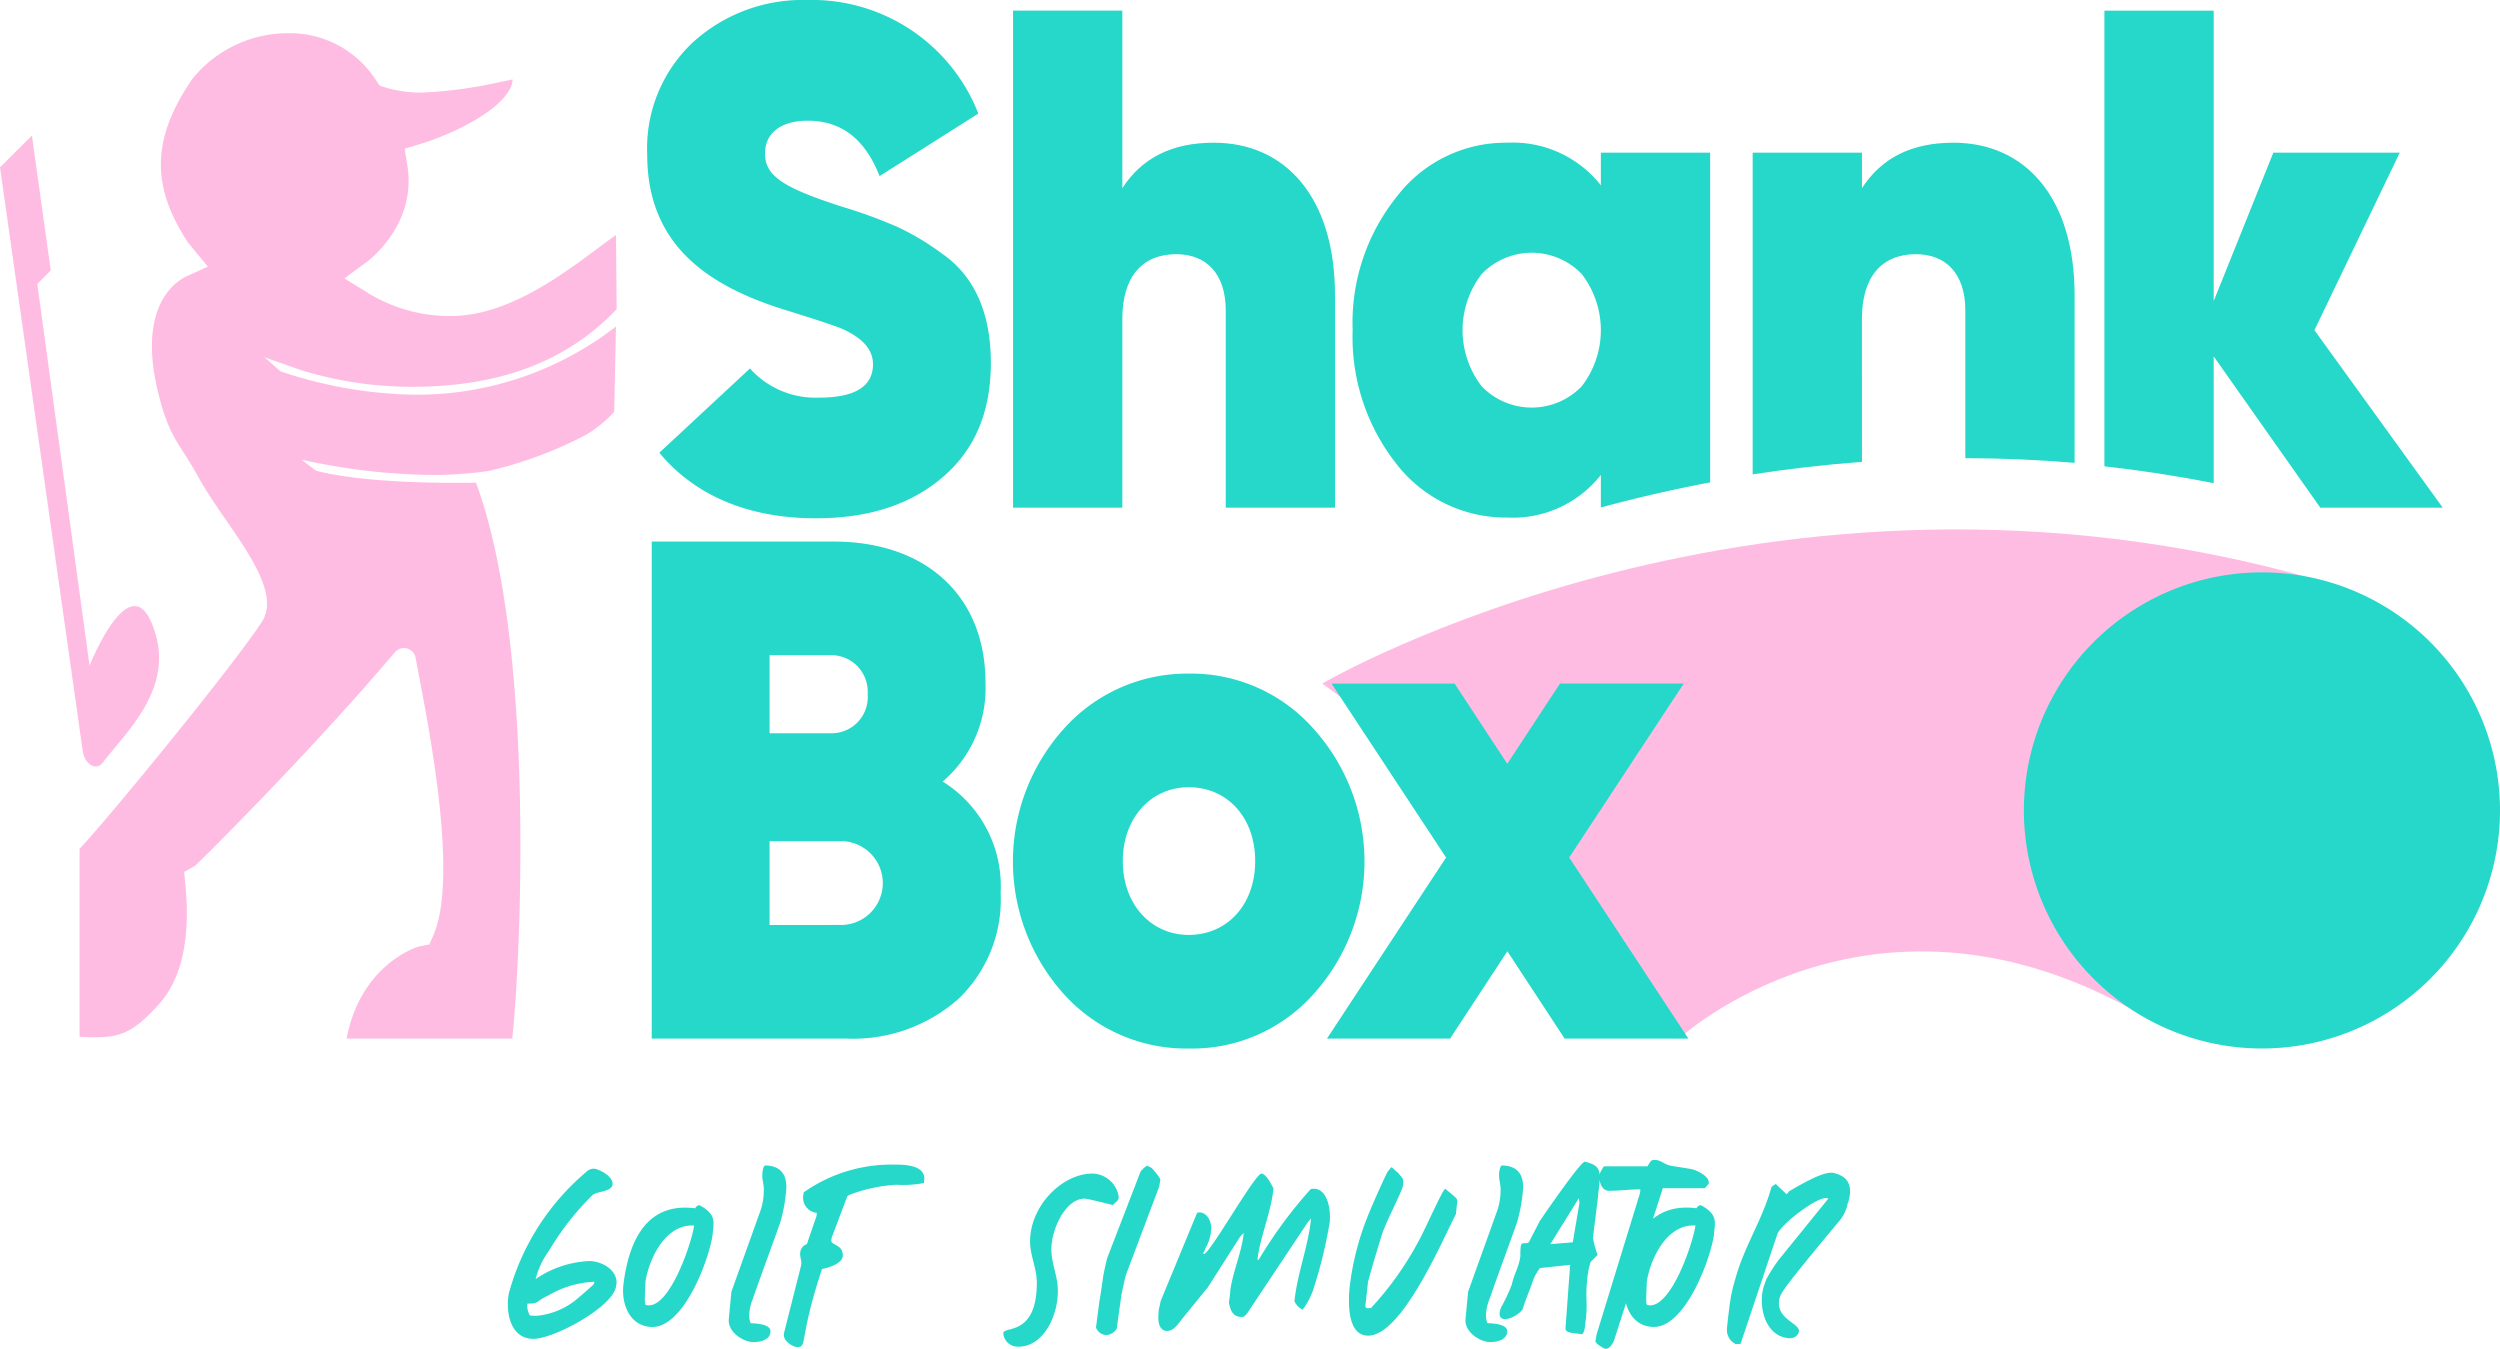 <svg xmlns="http://www.w3.org/2000/svg" width="197.304" height="106.447" viewBox="0 0 197.304 106.447">
  <g id="logo" transform="translate(-165.357 -459.24)">
    <path id="Trazado_48" data-name="Trazado 48" d="M198.246,543.518c1.077-5.755,5.429-7.217,5.757-7.28l.775-.152.316-.725c2.146-4.969-.759-18.294-1.407-21.895a.936.936,0,0,0-1.631-.438c-6.923,8.168-15.671,16.8-15.789,16.864l-.844.479.094.966c.418,4.3-.293,7.5-2.112,9.5-1.937,2.134-2.945,2.582-5.039,2.582-.449,0-.855-.021-1.2-.05V528.538c2.171-2.269,12.217-14.543,14.395-17.921,1.8-2.788-2.932-7.6-4.991-11.365-1.517-2.771-2.332-3.1-3.221-6.8-1.792-7.469,2.1-9.016,2.352-9.133l1.592-.726-1.559-1.887c-2.967-4.5-2.87-8.246.339-12.935a9.708,9.708,0,0,1,7.626-3.6,8.06,8.06,0,0,1,6.867,3.718l.3.431.5.153a9.575,9.575,0,0,0,2.82.383,34.442,34.442,0,0,0,6.352-.875l.808-.158a1.737,1.737,0,0,1-.137.579c-.815,1.963-4.805,3.807-7.13,4.508l-1.26.38.215,1.3c.772,4.638-3.014,7.5-3.176,7.615l-1.786,1.32,1.887,1.165a12.313,12.313,0,0,0,6.535,1.8c5.178,0,10.144-4.384,13.009-6.394l.055,5.857c-4.1,4.31-9.559,6.126-16.133,6.126a29.643,29.643,0,0,1-8.9-1.355l-2.759-.977,1.254,1.106A34.415,34.415,0,0,0,203.6,492.7a25.608,25.608,0,0,0,15.9-5.38l-.136,6.727a9.729,9.729,0,0,1-2.263,1.842,32.2,32.2,0,0,1-7.634,2.829,30.444,30.444,0,0,1-4.5.318h0a49.477,49.477,0,0,1-10.276-1.208l1.113.853c.2.078,3.7,1.1,12.652.963,4.864,13.185,3.429,38.9,2.856,43.874Z" transform="translate(-5.531 -2.311)" fill="#ffbce3"/>
    <path id="Trazado_49" data-name="Trazado 49" d="M177.662,518.8c-1.776-6.333-5.237,2.39-5.237,2.39l-4.125-30.12,1.063-1.063-1.487-10.649-2.519,2.509,6.526,46.05c.153,1.079,1.064,1.619,1.578.937,1.686-2.236,5.454-5.587,4.2-10.054" transform="translate(0 -9.422)" fill="#ffbce3"/>
    <path id="Trazado_50" data-name="Trazado 50" d="M498.446,500.046h9.664l-10.127-14.009,6.734-14.009h-9.976l-4.707,11.712V460.82h-8.626v35.962c2.822.315,5.7.752,8.626,1.334V488.11Z" transform="translate(-149.968 -0.74)" fill="#25d8ca"/>
    <path id="Trazado_51" data-name="Trazado 51" d="M396.677,481.211h-8.625v2.577a8.841,8.841,0,0,0-7.378-3.362,10.816,10.816,0,0,0-8.729,4.258,15.906,15.906,0,0,0-3.482,10.536,16.16,16.16,0,0,0,3.482,10.59,10.922,10.922,0,0,0,8.729,4.2,8.842,8.842,0,0,0,7.378-3.362v2.567c2.673-.725,5.555-1.4,8.625-1.981Zm-10.132,18.436a5.479,5.479,0,0,1-7.9,0,7.258,7.258,0,0,1,0-8.854,5.478,5.478,0,0,1,7.9,0,7.258,7.258,0,0,1,0,8.854" transform="translate(-96.353 -9.923)" fill="#25d8ca"/>
    <path id="Trazado_52" data-name="Trazado 52" d="M437.1,494.323c0-3.307,1.558-5.1,4.26-5.1,2.338,0,3.9,1.514,3.9,4.427v11.671c2.8.006,5.678.12,8.625.369V492.474c0-7.79-3.95-12.048-9.561-12.048-3.273,0-5.663,1.177-7.221,3.586v-2.8h-8.626V506.6c2.751-.425,5.631-.763,8.626-.986Z" transform="translate(-124.797 -9.923)" fill="#25d8ca"/>
    <path id="Trazado_53" data-name="Trazado 53" d="M393.455,578.019s14.8-13.689,35.469-2.444l14.866-33.762c-43.359-12.411-78.5,8.187-78.5,8.187L381.4,561.852l6.723,13.606Z" transform="translate(-95.582 -36.813)" fill="#ffbce3"/>
    <path id="Trazado_54" data-name="Trazado 54" d="M285.857,479.3a20.438,20.438,0,0,0-3.533-2.129,37.643,37.643,0,0,0-4.26-1.569c-4.936-1.569-6.235-2.521-6.235-4.258,0-1.513,1.143-2.578,3.377-2.578,2.65,0,4.52,1.456,5.664,4.37l7.793-4.931a14.1,14.1,0,0,0-13.509-8.965,12.866,12.866,0,0,0-9.041,3.362,11.476,11.476,0,0,0-3.585,8.8c0,6.725,4.157,10.2,10.807,12.272,2.338.729,3.9,1.233,4.572,1.513,1.611.728,2.442,1.625,2.442,2.8,0,1.737-1.4,2.634-4.26,2.634a6.935,6.935,0,0,1-5.449-2.3l-7.152,6.648c2.687,3.263,6.865,5.175,12.341,5.175,4.157,0,7.482-1.064,10.028-3.25s3.793-5.156,3.793-9.022-1.247-6.78-3.793-8.574" transform="translate(-46.094 0)" fill="#25d8ca"/>
    <path id="Trazado_55" data-name="Trazado 55" d="M342.856,483.291v16.755h-8.625V484.467c0-2.914-1.559-4.427-3.9-4.427-2.7,0-4.26,1.793-4.26,5.1v14.906h-8.625V460.819h8.625v14.01c1.559-2.41,3.949-3.586,7.222-3.586,5.611,0,9.561,4.259,9.561,12.048" transform="translate(-72.137 -0.74)" fill="#25d8ca"/>
    <path id="Trazado_56" data-name="Trazado 56" d="M290.75,567.374a10.85,10.85,0,0,1-3.325,8.35,12.552,12.552,0,0,1-8.884,3.138H263.213V539.636h14.34c7.274,0,12,4.259,12,11.151a9.7,9.7,0,0,1-3.377,7.79,9.715,9.715,0,0,1,4.572,8.8M272.513,548.6v6.164h4.78a2.857,2.857,0,0,0,2.962-3.082,2.891,2.891,0,0,0-2.962-3.082Zm5.768,21.295a3.309,3.309,0,0,0,0-6.612h-5.768V569.9Z" transform="translate(-46.42 -37.656)" fill="#25d8ca"/>
    <path id="Trazado_57" data-name="Trazado 57" d="M321.5,584.571a15.647,15.647,0,0,1,0-21.014,13.044,13.044,0,0,1,9.82-4.315,12.885,12.885,0,0,1,9.82,4.315,15.645,15.645,0,0,1,0,21.014,12.831,12.831,0,0,1-9.82,4.259,12.988,12.988,0,0,1-9.82-4.259m15.068-10.535c0-3.418-2.182-5.828-5.248-5.828-2.962,0-5.2,2.409-5.2,5.828s2.233,5.828,5.2,5.828c3.065,0,5.248-2.41,5.248-5.828" transform="translate(-72.149 -46.839)" fill="#25d8ca"/>
    <path id="Trazado_58" data-name="Trazado 58" d="M393.135,588.737h-9.768l-4.52-6.893-4.52,6.893H364.61l9.4-14.289-9.041-13.729h9.716l4.156,6.332L383,560.718h9.768l-9.04,13.729Z" transform="translate(-94.527 -47.53)" fill="#25d8ca"/>
    <path id="Trazado_59" data-name="Trazado 59" d="M507.029,563a18.788,18.788,0,1,1-18.788-18.788A18.788,18.788,0,0,1,507.029,563" transform="translate(-144.368 -39.8)" fill="#25d8ca"/>
    <path id="Trazado_338" data-name="Trazado 338" d="M1.863-4.324C1.587-2.668,2.093-.759,3.8-.759c1.61,0,6.256-2.484,6.532-4.14.276-1.219-1.081-2-2.116-2A8.1,8.1,0,0,0,3.979-5.474,6.682,6.682,0,0,1,4.9-7.521l.115-.161.115-.184a21.592,21.592,0,0,1,3.358-4.255c.391-.3,1.426-.23,1.564-.782.115-.713-1.173-1.288-1.472-1.288a.856.856,0,0,0-.621.276A19.06,19.06,0,0,0,1.863-4.324Zm1.472.782c.989,0,.667-.207,1.656-.644A7.77,7.77,0,0,1,8.625-5.267l-.046.184c-.023.046-.989.9-1.357,1.2A5.784,5.784,0,0,1,4.048-2.576c-.069,0-.414-.023-.506-.023A1.409,1.409,0,0,1,3.335-3.542Zm7.567-1.4c-.138,1.5.529,3.151,2.185,3.243,2.6.161,4.646-5.474,4.876-7.36v-.092c.115-.9.138-1.311-.575-1.863a2.572,2.572,0,0,0-.506-.3c-.069,0-.3.161-.3.253C12.719-11.569,11.316-8.464,10.9-4.945Zm1.748-.322c.276-1.794,1.564-4.577,3.841-4.439-.161,1.265-1.863,6.417-3.634,6.3-.253-.023-.23-.046-.253-.414C12.6-4.14,12.65-5.152,12.65-5.267Zm6.785.782-.207,2.162c-.092,1.035,1.15,1.817,1.955,1.817.46,0,1.288-.138,1.334-.805.069-.667-1.311-.667-1.564-.69a1.7,1.7,0,0,1-.115-.621,3.643,3.643,0,0,1,.276-1.265c.3-.9,1.817-5.037,2.139-5.957l.092-.3a12.816,12.816,0,0,0,.414-2.369c.092-1.173-.414-1.909-1.633-1.932-.184,0-.23.46-.253.644v.046c-.023.506.161.828.115,1.357a4.857,4.857,0,0,1-.253,1.5ZM23.575-1.1c-.046.506.713.989,1.058.989.828,0,.115-.644,1.955-6.164.483-.092,1.587-.414,1.633-1.012.069-.92-.943-.851-.9-1.242,0-.046.023-.207.023-.207l1.242-3.289s.161-.092.207-.115a12.31,12.31,0,0,1,3.657-.782,8.6,8.6,0,0,0,2.185-.138.944.944,0,0,1,.023-.253c.092-1.2-1.656-1.2-2.415-1.2H32.2A12.032,12.032,0,0,0,25.254-12.4c-.138.069-.115.092-.138.253A1.207,1.207,0,0,0,26.174-10.7l-.023.253-.759,2.208a.781.781,0,0,0-.529.713c-.023.322.115.552.092.874l-.023.115L23.575-1.173ZM40.894-1.2a1.139,1.139,0,0,0,1.2,1.058c2,0,3.174-2.53,3.1-4.554-.023-1.012-.483-2-.506-3.036-.046-1.587,1.081-4.094,2.622-4.094.253,0,1.932.437,2.231.506.253-.3.46-.3.46-.644a2.14,2.14,0,0,0-2.07-1.84c-2.438,0-5.014,2.645-4.922,5.5.046,1.081.552,2.093.529,3.174C43.516-.92,40.894-1.794,40.894-1.2Zm7.314-.46a.893.893,0,0,0,.828.6,1.085,1.085,0,0,0,.805-.483l.368-2.645c.069-.368.322-1.518.368-1.633L53.2-12.788l.092-.575a5.326,5.326,0,0,0-.713-.9,3.765,3.765,0,0,0-.345-.161,1.984,1.984,0,0,0-.506.46L49.1-7.153c-.046.138-.253,1.058-.3,1.334-.023.069-.207,1.518-.322,2.093Zm4.968-1.449a.637.637,0,0,0-.023.207c-.069.644-.046,1.518.69,1.518.437,0,.782-.437,1.081-.851l2.116-2.6,2.553-4,.276-.276c-.161,1.518-.828,2.967-1.058,4.485a7.683,7.683,0,0,1-.115.989c.138.713.345,1.15,1.035,1.15.207,0,.322-.161.575-.529a.071.071,0,0,1,.023-.046l4.577-6.877.276-.322c-.207,2.162-1.081,4.3-1.311,6.532a1.4,1.4,0,0,0,.644.667,5.6,5.6,0,0,0,.9-1.771,36.259,36.259,0,0,0,1.242-5.152c.092-1.035-.184-2.53-1.173-2.622-.046,0-.3,0-.345.046a35.576,35.576,0,0,0-4.094,5.566l-.092-.023c.23-1.886,1.058-3.657,1.265-5.612-.207-.391-.575-1.127-.943-1.173-.529,0-4.094,6.371-4.554,6.348a.08.08,0,0,1-.046-.023.327.327,0,0,1,.046-.138l.069-.115c0-.046.046-.115.046-.161a3.348,3.348,0,0,0,.46-1.449c.069-.736-.368-1.4-.92-1.4-.115,0-.207.023-.23.138L53.314-3.749C53.314-3.726,53.222-3.312,53.176-3.105ZM68.218-4.761C68.08-3.2,68.172-1.012,69.69-1.012c2.622,0,5.727-7.245,6.923-9.591l.115-1.081c0-.161-.483-.529-.874-.851l-.092-.069c-.253.184-1.541,3.128-2.047,4.048A25.246,25.246,0,0,1,69.92-3.2s-.161.023-.184.023c-.184,0-.3,0-.253-.322l.184-1.679c0-.138.759-2.714,1.081-3.726.368-1.2,1.656-3.5,1.7-4.025.069-.483-.069-.529-.391-.92-.161-.138-.529-.483-.529-.46l-.276.322c-.115.138-1.127,2.392-1.472,3.243A21.826,21.826,0,0,0,68.218-4.761Zm9.361.276-.207,2.162c-.092,1.035,1.15,1.817,1.955,1.817.46,0,1.288-.138,1.334-.805C80.73-1.978,79.35-1.978,79.1-2a1.7,1.7,0,0,1-.115-.621,3.643,3.643,0,0,1,.276-1.265c.3-.9,1.817-5.037,2.139-5.957l.092-.3a12.817,12.817,0,0,0,.414-2.369c.092-1.173-.414-1.909-1.633-1.932-.184,0-.23.46-.253.644v.046c-.023.506.161.828.115,1.357a4.856,4.856,0,0,1-.253,1.5ZM85.629-6.6l-.368,5.014c-.023.437.874.345,1.2.46.345.092.345-.828.414-1.242.138-1.242-.046-1.725.092-2.944a6.683,6.683,0,0,1,.276-1.518l.552-.552a8.236,8.236,0,0,1-.368-1.357l.391-3.128.023-.3c.23-1.886.253-2.231-1.035-2.576-.3-.092-3.151,4.071-3.565,4.669l-.828,1.61c-.184.368-.644-.115-.69.483-.023.23-.023.46-.023.69-.092.828-.506,1.426-.667,2.231a14.434,14.434,0,0,1-.851,1.817c-.575,1.449,1.081.943,1.7.161.069-.345.667-1.817.759-2.116a3.566,3.566,0,0,1,.529-1.035l.069-.115ZM84.065-8.234l2.254-3.634.046.391-.529,3.1Zm3.657,7.107-.092.552c-.046.161.667.6.8.6.3,0,.552-.345.69-.736L92.943-12.65h3.312a2.658,2.658,0,0,0,.3-.345c.161-.552-.9-1.058-1.311-1.15-.161-.046-1.61-.253-1.771-.3-.46-.115-.667-.437-1.2-.437-.23,0-.3.092-.483.414,0,.023-.023.023-.023.046s-.023.023-.023.046H88.32c-.069,0-.322.506-.345.552-.115.667.138,1.38.736,1.38.782,0,1.656-.115,2.461-.115l-.023.276ZM89.93-4.945c-.138,1.5.529,3.151,2.185,3.243,2.6.161,4.646-5.474,4.876-7.36v-.092c.115-.9.138-1.311-.575-1.863a2.571,2.571,0,0,0-.506-.3c-.069,0-.3.161-.3.253C91.747-11.569,90.344-8.464,89.93-4.945Zm1.748-.322c.276-1.794,1.564-4.577,3.841-4.439-.161,1.265-1.863,6.417-3.634,6.3-.253-.023-.23-.046-.253-.414C91.632-4.14,91.678-5.152,91.678-5.267ZM98-1.5a1.237,1.237,0,0,0,.69,1.15h.069a1.222,1.222,0,0,0,.322-.023l2.9-8.648c.23-.736,3.266-3.1,3.979-2.829l.046.023-3.841,4.738a12.364,12.364,0,0,0-1.058,1.633s-.138.414-.207.575c-.437,1.633.138,3.5,1.449,3.956.368.115.943.276,1.265-.23.529-.828-1.909-1.012-1.449-2.852.138-.414.253-.713,4.738-6.095a2.989,2.989,0,0,0,.644-1.4c.046-.023.023-.069.046-.092.322-1.127.046-1.886-.92-2.185-.437-.161-.943-.3-3.772,1.38l-.184.23-.805-.759-.023-.046a.522.522,0,0,0-.092.023,2.157,2.157,0,0,0-.276.207C100.786-10.1,99.383-8.1,98.67-5.5a12.729,12.729,0,0,0-.322,1.265C98.256-3.818,98.026-1.955,98-1.5Z" transform="translate(203.646 565.664)" fill="#25d8ca"/>
  </g>
</svg>
